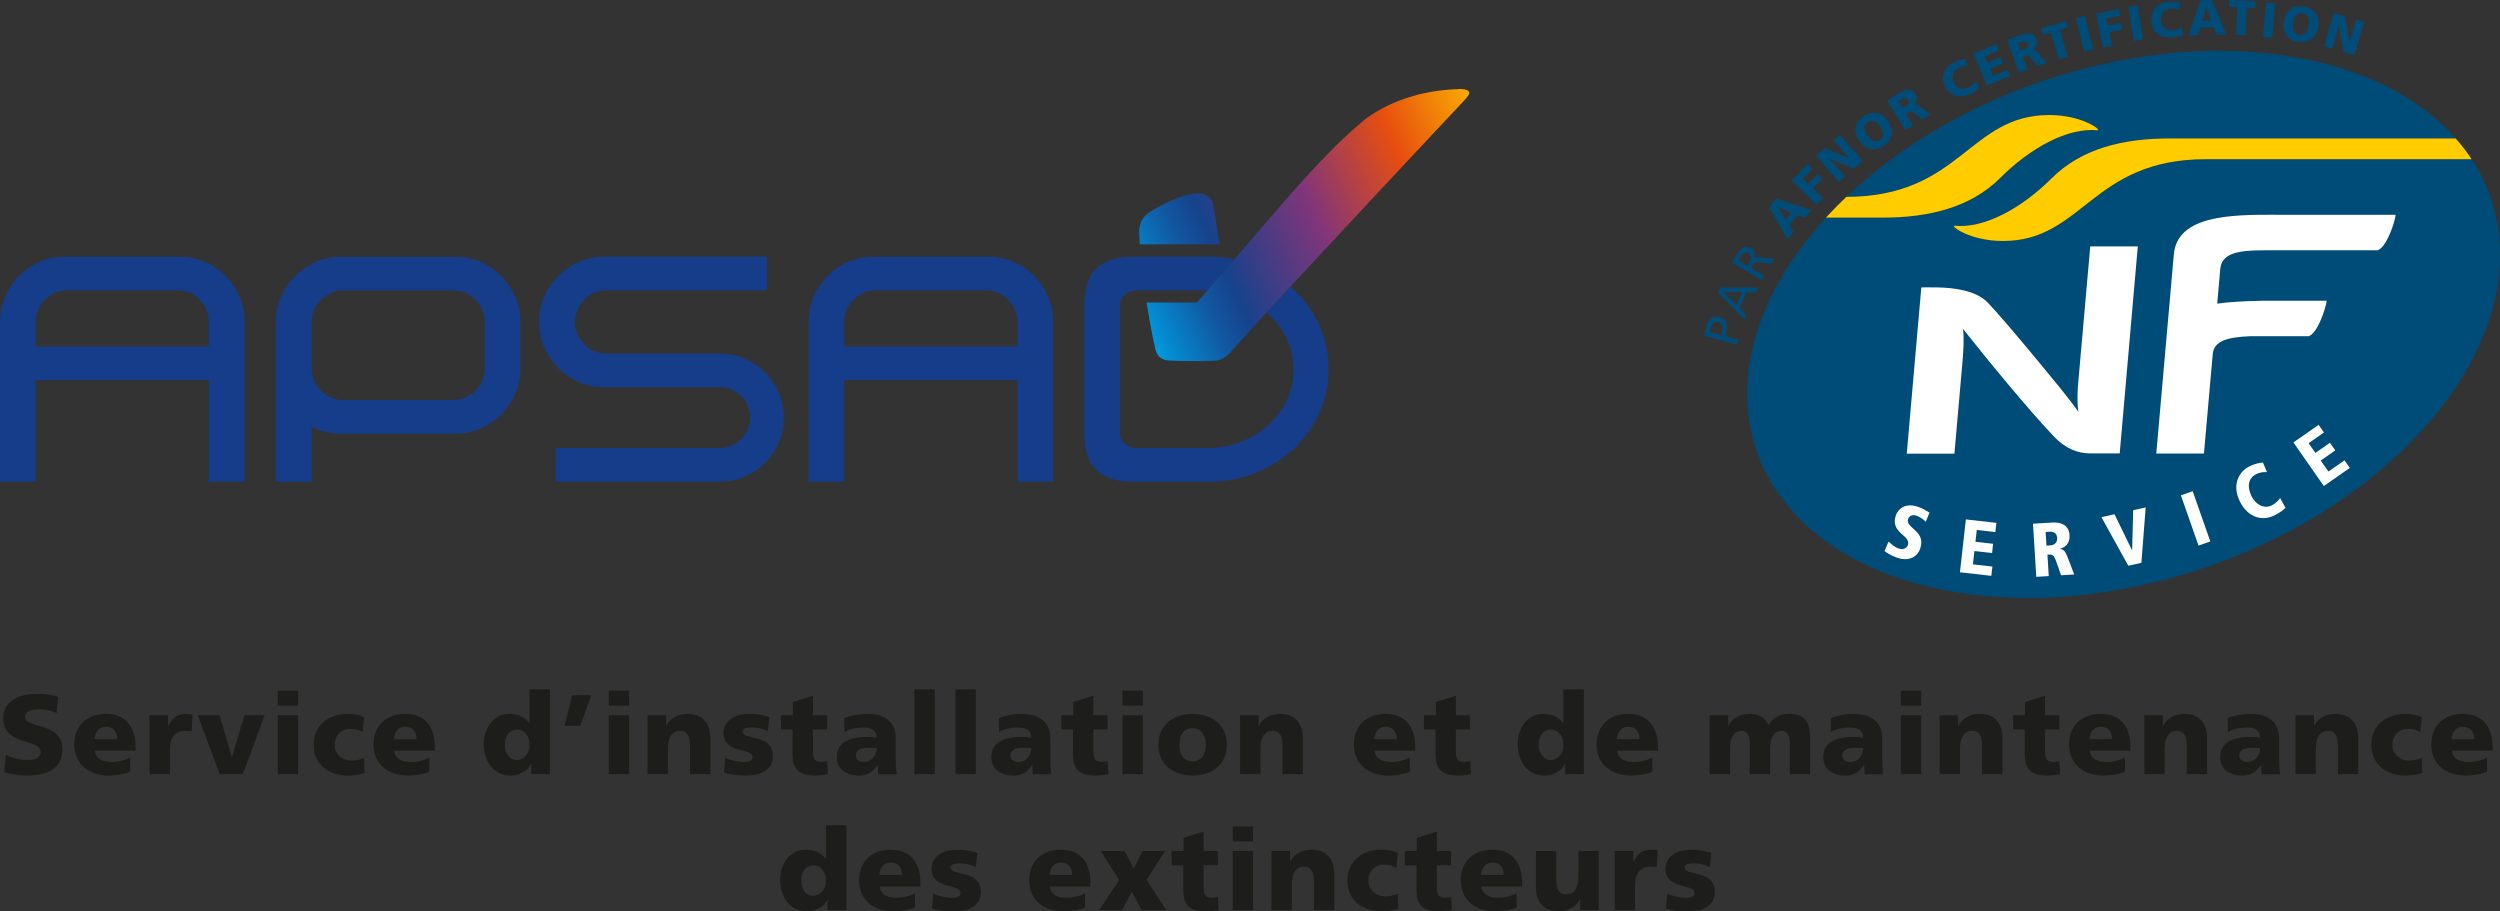 <?xml version="1.0" encoding="UTF-8"?>
<svg xmlns="http://www.w3.org/2000/svg" xmlns:xlink="http://www.w3.org/1999/xlink" viewBox="0 0 530.31 193.31">
  <rect x="0" y="0" width="530.31" height="193.31" fill="#333333" stroke="none"/>
  <linearGradient id="a" gradientUnits="userSpaceOnUse" x1="235.28" x2="314.59" y1="55.73" y2="18.75">
    <stop offset="0" stop-color="#009fe3"></stop>
    <stop offset=".05" stop-color="#048ad0"></stop>
    <stop offset=".18" stop-color="#11569f"></stop>
    <stop offset=".25" stop-color="#17428c"></stop>
    <stop offset=".5" stop-color="#80357b"></stop>
    <stop offset=".75" stop-color="#e84e0f"></stop>
    <stop offset="1" stop-color="#fbba00"></stop>
  </linearGradient>
  <linearGradient id="b" x1="239.88" x2="319.69" xlink:href="#a" y1="66.49" y2="29.27"></linearGradient>
  <path d="m47.79 58.49c1.28 1.28 2.28 2.75 3.01 4.43s1.09 3.48 1.09 5.42v33.84h-7.6v-21.55h-36.75v21.55h-7.54v-33.84c0-1.94.36-3.74 1.09-5.42.73-1.67 1.73-3.15 3.01-4.43 1.23-1.28 2.69-2.27 4.36-2.97s3.48-1.06 5.42-1.06h24.13c1.94 0 3.73.35 5.39 1.06 1.65.7 3.12 1.7 4.4 2.97zm-3.5 9.91c0-1.89-.66-3.5-1.98-4.83-1.23-1.32-2.82-1.98-4.76-1.98h-23.21c-1.89 0-3.5.66-4.82 1.98-.62.62-1.1 1.33-1.45 2.15s-.53 1.71-.53 2.68v5.09h36.75z" fill="#153d8a"></path>
  <path d="m106.29 58.56c1.28 1.28 2.28 2.74 3.01 4.39s1.09 3.45 1.09 5.39v9.78c0 1.94-.36 3.74-1.09 5.39s-1.73 3.12-3.01 4.4c-1.23 1.28-2.69 2.28-4.36 3.01-1.68.73-3.48 1.09-5.42 1.09h-24.13c-2.29 0-4.38-.5-6.28-1.52v11.7h-7.6v-33.84c0-1.94.36-3.73 1.09-5.39.73-1.65 1.73-3.12 3.01-4.39 1.28-1.28 2.74-2.28 4.4-3.01 1.65-.73 3.45-1.09 5.39-1.09h24.13c1.94 0 3.75.36 5.42 1.09s3.13 1.73 4.36 3.01zm-3.44 9.84c0-.93-.18-1.81-.53-2.64-.35-.84-.84-1.56-1.45-2.18-1.32-1.28-2.93-1.94-4.83-1.98h-23.2c-.92 0-1.8.18-2.61.53-.82.35-1.53.84-2.15 1.45-1.32 1.32-1.98 2.93-1.98 4.83v9.65c0 1.9.66 3.51 1.98 4.83.62.62 1.33 1.1 2.15 1.45.81.35 1.69.53 2.61.53h23.2c.92 0 1.81-.18 2.64-.53.84-.35 1.56-.83 2.18-1.45.62-.61 1.1-1.33 1.45-2.15.35-.81.53-1.71.53-2.68v-9.65z" fill="#153d8a"></path>
  <path d="m152.62 75.01c1.9 0 3.67.35 5.32 1.06s3.09 1.68 4.33 2.91c1.23 1.23 2.2 2.67 2.91 4.33.7 1.65 1.06 3.43 1.06 5.32s-.35 3.6-1.06 5.25c-.7 1.65-1.67 3.1-2.91 4.33-1.23 1.23-2.68 2.2-4.33 2.91-1.65.7-3.43 1.06-5.32 1.06h-34.77v-7.14h34.77c.88 0 1.72-.17 2.51-.5s1.49-.79 2.08-1.39c.6-.59 1.06-1.28 1.39-2.05s.5-1.59.5-2.48c0-1.81-.63-3.34-1.89-4.6-1.26-1.25-2.79-1.88-4.59-1.88h-24.39c-1.94 0-3.73-.35-5.39-1.06-1.65-.71-3.12-1.69-4.4-2.97s-2.28-2.75-3.01-4.43c-.73-1.67-1.09-3.46-1.09-5.35s.36-3.74 1.09-5.42c.73-1.67 1.73-3.15 3.01-4.43 1.28-1.23 2.74-2.21 4.4-2.94 1.65-.73 3.45-1.09 5.39-1.09h34.5v7.14h-34.44c-1.81.13-3.3.84-4.49 2.12-.57.62-1.02 1.31-1.35 2.08s-.5 1.62-.5 2.54.16 1.71.5 2.48c.33.77.78 1.47 1.35 2.08 1.15 1.28 2.64 1.98 4.49 2.12h24.32z" fill="#153d8a"></path>
  <path d="m219.31 58.49c1.28 1.28 2.28 2.75 3.01 4.43s1.09 3.48 1.09 5.42v33.84h-7.6v-21.55h-36.75v21.55h-7.54v-33.84c0-1.94.36-3.74 1.09-5.42.73-1.67 1.73-3.15 3.01-4.43 1.23-1.28 2.69-2.27 4.36-2.97s3.48-1.06 5.42-1.06h24.13c1.94 0 3.73.35 5.39 1.06 1.65.7 3.12 1.7 4.4 2.97zm-3.5 9.91c0-1.89-.66-3.5-1.98-4.83-1.23-1.32-2.82-1.98-4.76-1.98h-23.2c-1.9 0-3.5.66-4.82 1.98-.62.62-1.1 1.33-1.45 2.15s-.53 1.71-.53 2.68v5.09h36.75v-5.09z" fill="#153d8a"></path>
  <path d="m274.43 61.43c-.23-.21-.48-.4-.71-.6-1.76 1.9-3.45 3.74-5.03 5.46.11.09.22.17.32.27 1.67 1.54 2.99 3.32 3.93 5.32.95 2 1.42 4.17 1.42 6.51s-.47 4.51-1.42 6.51c-.95 2.01-2.26 3.75-3.93 5.25-1.68 1.54-3.61 2.74-5.82 3.6-2.2.86-4.56 1.29-7.07 1.29h-15.27c-.27 0-.59-.05-.99-.17-.4-.11-.76-.3-1.09-.56s-.62-.61-.86-1.02c-.24-.42-.36-.93-.36-1.55v-26.84c0-.57.12-1.07.36-1.49s.53-.76.86-1.02c.33-.27.69-.46 1.09-.6.4-.13.73-.2.99-.2h15.28l5.71-6.61c-1.72-.35-3.5-.53-5.33-.53h-16.13c-1.94 0-3.57.24-4.89.73s-2.39 1.17-3.21 2.05-1.4 1.96-1.75 3.24-.53 2.73-.53 4.36v26.97c0 1.63.18 3.09.53 4.36.35 1.28.94 2.37 1.75 3.27.81.91 1.88 1.59 3.21 2.05 1.32.47 2.95.7 4.89.7h16.13c3.48 0 6.76-.63 9.85-1.88 3.08-1.26 5.77-2.96 8.06-5.12s4.1-4.68 5.42-7.57c1.32-2.88 1.98-5.98 1.98-9.29s-.66-6.41-1.98-9.32-3.13-5.43-5.42-7.57z" fill="#153d8a"></path>
  <path d="m258.72 51.84-1.31-8.15c-.6-3.41-4.27-2.6-4.27-2.6-4.29.65-9.24 3.89-9.24 3.89-2.57 1.56-2.25 4.53-2.25 4.53.02.86.06 1.45.11 2.32h16.96z" fill="url(#a)"></path>
  <path d="m309.48 18.9c-14.38.41-21.35 7.66-21.35 7.66-8.14 6.7-20.41 21.74-24.82 26.73l-9.42 10.89h-10.67c.92 5.94 1.92 10.13 1.92 10.13.64 2.19 2.68 2.14 2.68 2.14 3.72.25 9.84.09 9.84.09 2.16-.05 3.68-2.2 3.68-2.2 12.44-13.87 49.1-52.86 49.1-52.86s1.29-1.32 1.24-1.78c-.1-.96-2.2-.81-2.2-.81z" fill="url(#b)"></path>
  <path d="m361.45 71.18.51-1.85c.39-1.45 1.24-2.51 2.84-2.07 1.56.43 1.79 1.81 1.43 3.08l-.27.99 2.82.78-.28 1.01-7.06-1.94zm3.63-.09.27-1c.18-.63.08-1.5-.85-1.76-.89-.25-1.47.59-1.64 1.22l-.24.86z" fill="#004c79"></path>
  <path d="m364.46 62.03.43-1.02h7.96l-.45 1.06-1.99-.04-1.4 3.31 1.41 1.41-.43 1.01-5.53-5.74zm1.11-.09 2.77 2.76 1.14-2.69z" fill="#004c79"></path>
  <path d="m367.42 55.73.9-1.55c.73-1.25 1.62-2.35 3.14-1.47.77.45.98 1.33.68 2.14h.02c.27-.21.48-.26.99-.24l3.22.26-.6 1.04-2.76-.3c-.78-.08-.96.22-1.24.7l-.32.55 2.82 1.63-.53.91-6.34-3.67zm3.25.67.45-.77c.5-.86.41-1.59-.2-1.95-.57-.33-1.19-.1-1.67.73l-.51.87 1.92 1.12z" fill="#004c79"></path>
  <path d="m419.88 18.68c-.44.37-.92.78-1.82 1.22-1.75.86-4.21.97-5.43-1.51-1.13-2.29-.08-4.21 2.08-5.28.67-.33 1.39-.5 2.12-.62l.56 1.49c-.72-.03-1.34.09-1.94.38-1.24.61-1.61 1.92-1.01 3.14.64 1.29 1.93 1.62 3.21.99.57-.28 1.08-.72 1.47-1.15l.76 1.33z" fill="#004c79"></path>
  <path d="m418.65 11.4 4.77-2 .54 1.27-2.97 1.25.59 1.39 2.8-1.17.53 1.28-2.8 1.17.65 1.53 3.07-1.29.53 1.28-4.87 2.05z" fill="#004c79"></path>
  <path d="m425.78 8.48 3.29-1.16c1.23-.43 2.42-.23 2.84.96.32.92.1 1.69-.72 2.21v.02c.66-.05.88.46 1.53 1.18l1.33 1.65-1.92.68-.83-1.11c-.79-1.06-1.14-1.27-1.82-1.03l-.39.14.97 2.73-1.84.65-2.44-6.91zm2.85 2.23.49-.17c.59-.21 1.34-.5 1.06-1.28-.23-.64-.91-.53-1.62-.29l-.48.17z" fill="#004c79"></path>
  <path d="m435.06 6.9-1.73.51-.41-1.39 5.34-1.56.41 1.39-1.73.51 1.65 5.64-1.88.55z" fill="#004c79"></path>
  <path d="m441.12 3.62h1.95v7.33h-1.95z" fill="#004c79" transform="matrix(.971 -.24 .24 .971 11.14 106.19)"></path>
  <path d="m444.65 2.91 4.8-.97.28 1.36-2.9.58.32 1.57 2.77-.55.27 1.35-2.77.56.59 2.89-1.92.39z" fill="#004c79"></path>
  <path d="m452.23 1.39h1.95v7.33h-1.95z" fill="#004c79" transform="matrix(.988 -.152 .152 .988 4.48 68.81)"></path>
  <path d="m463.06 7.41c-.54.19-1.14.41-2.13.51-1.95.2-4.29-.56-4.57-3.32-.25-2.54 1.4-3.98 3.8-4.22.74-.07 1.48.02 2.2.16v1.59c-.66-.28-1.28-.39-1.95-.32-1.38.14-2.18 1.23-2.04 2.59.14 1.43 1.24 2.2 2.66 2.05.64-.06 1.27-.3 1.78-.56l.25 1.51z" fill="#004c79"></path>
  <path d="m466.82.08 2.4-.06 3 7.26-2.14.05-.59-1.55-2.75.07-.54 1.58-1.98.05 2.6-7.39zm1.23 1.48h-.02l-.87 2.89 1.84-.05-.94-2.84z" fill="#004c79"></path>
  <path d="m474.61 1.53-1.8-.09.06-1.44 5.56.24-.06 1.45-1.81-.08-.25 5.87-1.95-.08z" fill="#004c79"></path>
  <path d="m477.52 3.2h7.33v1.95h-7.33z" fill="#004c79" transform="matrix(.098 -.995 .995 .098 430.03 482.66)"></path>
  <path d="m488.74 1.39c2.38.42 3.37 2.05 2.96 4.37-.4 2.29-1.91 3.51-4.27 3.1s-3.37-2.07-2.96-4.37c.4-2.31 1.89-3.51 4.27-3.1m-1.06 6.04c1.17.21 1.83-.83 2.04-2.02.22-1.25-.06-2.39-1.23-2.59-1.17-.21-1.82.77-2.04 2.02-.21 1.19.06 2.39 1.23 2.59" fill="#004c79"></path>
  <path d="m495.03 2.78 2.39.69.99 5.47.02.01 1.36-4.79 1.71.5-2.05 7.04-2.32-.68-1.06-5.52-.02-.01-1.34 4.83-1.73-.51z" fill="#004c79"></path>
  <path d="m375.24 43.96 1.51-1.85 7.47 2.43-1.35 1.66-1.56-.56-1.73 2.13.85 1.43-1.25 1.54-3.93-6.78zm1.92.03v.02s1.62 2.54 1.62 2.54l1.16-1.43-2.77-1.13z" fill="#004c79"></path>
  <path d="m380.06 38.3 3.42-3.51.99.96-2.06 2.12 1.16 1.12 1.97-2.02.99.96-1.97 2.03 2.11 2.05-1.36 1.4z" fill="#004c79"></path>
  <path d="m385.24 33.08 1.87-1.64 5.15 2.12.01-.01-3.3-3.73 1.35-1.18 4.82 5.52-1.83 1.6-5.22-2.09-.02.02 3.34 3.73-1.35 1.18z" fill="#004c79"></path>
  <path d="m395.24 24.75c1.95-1.42 3.82-1.01 5.2.89 1.37 1.88 1.2 3.82-.73 5.23s-3.83.99-5.2-.89c-1.39-1.9-1.22-3.8.73-5.23m3.61 4.95c.96-.7.67-1.89-.04-2.87-.75-1.03-1.76-1.61-2.72-.91s-.71 1.85.04 2.87c.71.98 1.76 1.61 2.72.91" fill="#004c79"></path>
  <path d="m400.3 21.36 2.96-1.84c1.1-.69 2.31-.75 2.98.32.51.83.47 1.63-.22 2.31v.02c.64-.19.96.26 1.75.82l1.66 1.32-1.73 1.07-1.06-.9c-1-.86-1.39-.99-2-.61l-.35.22 1.53 2.46-1.66 1.03-3.87-6.22zm3.26 1.55.44-.27c.53-.33 1.2-.77.76-1.48-.36-.58-1-.33-1.64.07l-.43.27z" fill="#004c79"></path>
  <path d="m524.28 33.77h-56.35c-24.28 0-26.01 17.35-43.07 17.35-7.04 0-11.19-3.24-10.27-3.24 6.3.65 14.28-3.72 20.6-10.05 6.33-6.33 15.19-8.47 24.94-8.47h60.79c-15.85-17.96-49.55-24.04-84.51-13.18-17.91 5.57-33.34 14.71-44.76 25.58 24.24-.02 25.98-17.36 43.03-17.36 7.04 0 11.19 3.24 10.27 3.24-6.3-.65-14.28 3.73-20.6 10.05s-15.19 8.46-24.94 8.46h-12.08c-13.32 14.57-19.59 31.59-15.45 47.08 7.76 29.06 49.24 41.69 92.64 28.2s72.3-47.98 64.54-77.05c-1.02-3.83-2.64-7.38-4.76-10.62" fill="#004c79"></path>
  <path d="m424.35 37.69c6.33-6.32 14.3-10.7 20.6-10.05.92 0-3.23-3.24-10.27-3.24-17.05 0-18.79 17.34-43.03 17.36-1.51 1.44-2.96 2.91-4.32 4.4h12.08c9.75 0 18.62-2.14 24.94-8.46" fill="#fc0"></path>
  <path d="m435.19 37.83c-6.33 6.33-14.3 10.7-20.6 10.05-.92 0 3.23 3.24 10.27 3.24 17.06 0 18.79-17.35 43.07-17.35h56.35c-1.01-1.54-2.13-3.01-3.37-4.4h-60.79c-9.75 0-18.61 2.14-24.94 8.47" fill="#fc0"></path>
  <path d="m443.39 52.28-2.51 28.48c-.16 1.76-.34 3.99-.02 6.64-.27-.58-2.86-3.89-3.73-4.94 0 0-11.34-13.96-15.47-18.26-2.56-2.67-7.37-3.16-10.65-3.23-2.02-.05-3.45 0-3.45 0l-3.09 35.26h10.11l1.74-19.82c.15-1.76.35-4.71.07-6.67l4.27 5.34s9.45 11.7 15.13 17.62c2.33 2.42 4.89 3.48 7.63 3.48h6.22l3.84-43.92h-10.09z" fill="#fff"></path>
  <path d="m482.59 45.55c-9.03 0-20.73 0-21.47 8.42-.14 1.61-3.72 42.23-3.72 42.23h10.11l1.86-21.06c.25-2.82 3.06-3.61 7.89-3.82h12.48c2.01-.76 3.68-6.22 3.81-7.53h-13.84v.02c-4.04.06-7.02.26-9.39.6l.65-7.35c.36-4.11 5.55-3.97 11.54-3.97h21.86c2-.76 3.69-6.22 3.8-7.53h-25.58z" fill="#fff"></path>
  <path d="m408.5 110.68c-.49-.51-1.25-1.04-1.92-1.27-.81-.28-1.55-.11-1.82.68-.66 1.95 3.86 2.47 2.56 6.27-.68 2.02-2.71 2.7-4.84 1.97-1.3-.44-2.32-1.13-2.73-1.42l.85-2.03c.65.54 1.18 1.14 2.12 1.46.79.27 1.7.13 1.99-.74.71-2.07-3.85-2.49-2.55-6.3.11-.32 1.16-3 4.74-1.78.98.34 1.53.71 2.39 1.22l-.79 1.95z" fill="#fff"></path>
  <path d="m417.01 110.18 6.47.73-.22 1.96-3.94-.45-.28 2.51 3.74.42-.21 1.96-3.75-.42-.32 2.83 4.14.46-.23 1.97-6.66-.75z" fill="#fff"></path>
  <path d="m431.26 111.09 4.13-.25c1.86-.11 3.49.61 3.61 2.69.03.47.08 2.33-2.07 2.89v.04c.83.04 1.18.48 1.68 1.79l1.38 3.61-2.78.17-1.05-2.96c-.53-1.51-.88-1.48-1.85-1.42l.28 4.55-2.65.16-.69-11.26zm2.84 4.65.82-.05c1.02-.06 1.51-.77 1.46-1.58-.03-.46-.23-1.41-1.65-1.32l-.81.05z" fill="#fff"></path>
  <path d="m445.76 109.7 2.78-.61 3.7 7.61h.04l.22-8.48 2.65-.58-.91 11.75-2.78.61z" fill="#fff"></path>
  <path d="m464.27 104.56h2.65v11.29h-2.65z" fill="#fff" transform="matrix(.944 -.331 .331 .944 -10.26 160.04)"></path>
  <path d="m480.9 100.16c-.46-.02-1.26-.1-2.35.44-1.59.79-1.97 2.58-.96 4.62.97 1.97 2.78 2.74 4.28 1.99 1.16-.57 1.62-1.35 1.81-1.56l1.13 2.07c-.34.33-1.06.98-2.36 1.61-2.77 1.37-5.73.26-7.31-2.94-1.83-3.71-.07-6.42 1.98-7.44 1.5-.74 2.44-.79 2.91-.82l.86 2.03z" fill="#fff"></path>
  <path d="m486.49 93.85 5.34-3.73 1.13 1.62-3.25 2.27 1.44 2.06 3.09-2.15 1.13 1.62-3.09 2.15 1.63 2.33 3.41-2.37 1.12 1.61-5.5 3.84z" fill="#fff"></path>
  <g fill="#1d1d1b">
    <path d="m1.25 160.1c1.15.62 2.76 1.1 4.61 1.1 1.42 0 2.76-.29 2.76-1.63 0-3.12-7.92-1.15-7.92-7.25 0-4.03 3.94-5.14 7.3-5.14 1.61 0 3.19.24 4.32.62l-.29 3.45c-1.15-.53-2.45-.77-3.72-.77-1.13 0-3 .1-3 1.56 0 2.71 7.92.89 7.92 6.94 0 4.35-3.65 5.52-7.37 5.52-1.56 0-3.5-.24-4.99-.72l.38-3.7z"></path>
    <path d="m20.11 159.23c.24 1.73 1.56 2.4 3.67 2.4 1.18 0 2.52-.26 3.82-.96v3.05c-1.39.55-2.98.79-4.58.79-4.13 0-7.27-2.42-7.27-6.55s2.81-6.53 6.7-6.53c4.63 0 6.31 3.29 6.31 7.01v.79h-8.64zm4.76-2.44c0-1.44-.67-2.62-2.4-2.62-1.56 0-2.3 1.18-2.4 2.62z"></path>
    <path d="m40.63 155.18c-.48-.14-.96-.14-1.46-.14-2.02 0-3.14 1.46-3.14 3.91v5.28h-4.32v-12.5h3.94v2.3h.05c.74-1.58 1.82-2.59 3.7-2.59.5 0 1.03.07 1.46.14l-.22 3.6z"></path>
    <path d="m41.95 151.72h4.63l2.59 8.9h.05l2.62-8.9h4.3l-4.63 12.5h-4.92l-4.63-12.5z"></path>
    <path d="m63.24 149.68h-4.32v-3.17h4.32zm-4.32 2.04h4.32v12.5h-4.32z"></path>
    <path d="m76.92 155.3c-.79-.48-1.58-.7-2.62-.7-1.87 0-3.31 1.3-3.31 3.46 0 1.99 1.68 3.29 3.55 3.29.98 0 1.97-.22 2.69-.6l.1 3.22c-1.08.36-2.38.55-3.53.55-4.13 0-7.27-2.4-7.27-6.53s3.14-6.55 7.27-6.55c1.3 0 2.45.22 3.43.7l-.31 3.17z"></path>
    <path d="m83.59 159.23c.24 1.73 1.56 2.4 3.67 2.4 1.18 0 2.52-.26 3.82-.96v3.05c-1.39.55-2.98.79-4.58.79-4.13 0-7.27-2.42-7.27-6.55s2.81-6.53 6.7-6.53c4.63 0 6.31 3.29 6.31 7.01v.79h-8.64zm4.76-2.44c0-1.44-.67-2.62-2.4-2.62-1.56 0-2.3 1.18-2.4 2.62z"></path>
    <path d="m116.66 164.23h-3.98v-2.23h-.05c-.55 1.39-2.3 2.52-4.3 2.52-3.72 0-5.71-3.07-5.71-6.77 0-3.07 1.9-6.31 5.35-6.31 1.73 0 3.19.46 4.3 1.9h.05v-7.11h4.34zm-6.96-3.03c1.44 0 2.64-1.37 2.64-3.19s-1.06-3.26-2.64-3.26c-1.68 0-2.62 1.44-2.62 3.1 0 1.99.98 3.36 2.62 3.36z"></path>
    <path d="m121.39 147.47h4.03l-2.35 6.51h-3.29z"></path>
    <path d="m133.46 149.68h-4.32v-3.17h4.32zm-4.32 2.04h4.32v12.5h-4.32z"></path>
    <path d="m137.35 151.72h3.94v2.3h.05c.86-1.8 2.59-2.59 4.56-2.59 3.41 0 4.78 2.4 4.78 4.99v7.8h-4.32v-6.05c0-2.35-.82-3.14-1.99-3.14-1.78 0-2.69 1.22-2.69 3.91v5.28h-4.32v-12.5z"></path>
    <path d="m153.82 160.77c1.01.43 2.5.86 4.06.86.89 0 1.75-.14 1.75-1.01 0-2.11-6.14-.62-6.14-5.14 0-2.88 2.83-4.06 5.33-4.06 1.49 0 3 .17 4.39.72l-.34 3c-.91-.55-2.28-.84-3.36-.84-.94 0-1.99.17-1.99.86 0 1.95 6.43.41 6.43 5.16 0 3.34-3 4.18-5.83 4.18-1.94 0-3.26-.19-4.54-.6l.24-3.14z"></path>
    <path d="m165.65 151.72h2.54v-2.81l4.25-1.32v4.13h3.02v3.02h-3.02v4.61c0 1.51.36 2.28 1.73 2.28.43 0 .89-.1 1.32-.17l.14 2.81c-.82.1-1.63.24-2.71.24-3.86 0-4.8-1.7-4.8-4.68v-5.09h-2.47z"></path>
    <path d="m186.29 164.23c-.02-.67-.1-1.32-.1-1.97h-.05c-.98 1.56-2.18 2.26-3.96 2.26-2.47 0-4.68-1.22-4.68-3.94 0-3.82 4.15-4.27 6.46-4.27.7 0 1.46.07 2.02.17-.02-1.71-1.3-2.16-2.86-2.16-1.39 0-2.78.26-3.98.94l-.07-2.93c1.54-.62 3.14-.89 4.99-.89 3.19 0 5.95 1.37 5.95 5.19v4.66c0 .98.05 1.97.24 2.95h-3.96zm-2.98-2.6c1.63 0 2.66-1.49 2.66-2.95-.55-.02-1.18-.07-1.82-.07-1.46 0-2.62.46-2.62 1.66 0 .86.77 1.37 1.78 1.37z"></path>
    <path d="m193.97 146.22h4.32v18h-4.32z"></path>
    <path d="m202.68 146.22h4.32v18h-4.32z"></path>
    <path d="m219.07 164.23c-.02-.67-.1-1.32-.1-1.97h-.05c-.98 1.56-2.18 2.26-3.96 2.26-2.47 0-4.68-1.22-4.68-3.94 0-3.82 4.15-4.27 6.46-4.27.7 0 1.46.07 2.02.17-.02-1.71-1.3-2.16-2.86-2.16-1.39 0-2.78.26-3.98.94l-.07-2.93c1.54-.62 3.14-.89 4.99-.89 3.19 0 5.95 1.37 5.95 5.19v4.66c0 .98.05 1.97.24 2.95h-3.96zm-2.97-2.6c1.63 0 2.66-1.49 2.66-2.95-.55-.02-1.18-.07-1.82-.07-1.46 0-2.62.46-2.62 1.66 0 .86.77 1.37 1.78 1.37z"></path>
    <path d="m225.14 151.72h2.54v-2.81l4.25-1.32v4.13h3.02v3.02h-3.02v4.61c0 1.51.36 2.28 1.73 2.28.43 0 .89-.1 1.32-.17l.14 2.81c-.82.1-1.63.24-2.71.24-3.86 0-4.8-1.7-4.8-4.68v-5.09h-2.47z"></path>
    <path d="m242.42 149.68h-4.32v-3.17h4.32zm-4.32 2.04h4.32v12.5h-4.32z"></path>
    <path d="m245.71 157.99c0-4.15 3.14-6.55 7.27-6.55s7.27 2.4 7.27 6.55-3.14 6.53-7.27 6.53-7.27-2.4-7.27-6.53zm10.08 0c0-1.87-.82-3.53-2.81-3.53s-2.81 1.66-2.81 3.53.82 3.5 2.81 3.5 2.81-1.66 2.81-3.5z"></path>
    <path d="m263.04 151.72h3.94v2.3h.05c.86-1.8 2.59-2.59 4.56-2.59 3.41 0 4.78 2.4 4.78 4.99v7.8h-4.32v-6.05c0-2.35-.82-3.14-1.99-3.14-1.78 0-2.69 1.22-2.69 3.91v5.28h-4.32v-12.5z"></path>
    <path d="m291.55 159.23c.24 1.73 1.56 2.4 3.67 2.4 1.18 0 2.52-.26 3.82-.96v3.05c-1.39.55-2.98.79-4.58.79-4.13 0-7.27-2.42-7.27-6.55s2.81-6.53 6.7-6.53c4.63 0 6.31 3.29 6.31 7.01v.79h-8.64zm4.75-2.44c0-1.44-.67-2.62-2.4-2.62-1.56 0-2.3 1.18-2.4 2.62z"></path>
    <path d="m302.04 151.72h2.54v-2.81l4.25-1.32v4.13h3.02v3.02h-3.02v4.61c0 1.51.36 2.28 1.73 2.28.43 0 .89-.1 1.32-.17l.14 2.81c-.82.1-1.63.24-2.71.24-3.86 0-4.8-1.7-4.8-4.68v-5.09h-2.47z"></path>
    <path d="m335.98 164.23h-3.98v-2.23h-.05c-.55 1.39-2.3 2.52-4.3 2.52-3.72 0-5.71-3.07-5.71-6.77 0-3.07 1.9-6.31 5.35-6.31 1.73 0 3.19.46 4.3 1.9h.05v-7.11h4.34zm-6.96-3.03c1.44 0 2.64-1.37 2.64-3.19s-1.06-3.26-2.64-3.26c-1.68 0-2.62 1.44-2.62 3.1 0 1.99.98 3.36 2.62 3.36z"></path>
    <path d="m343.03 159.23c.24 1.73 1.56 2.4 3.67 2.4 1.18 0 2.52-.26 3.82-.96v3.05c-1.39.55-2.98.79-4.58.79-4.13 0-7.27-2.42-7.27-6.55s2.81-6.53 6.7-6.53c4.63 0 6.31 3.29 6.31 7.01v.79h-8.64zm4.75-2.44c0-1.44-.67-2.62-2.4-2.62-1.56 0-2.3 1.18-2.4 2.62z"></path>
    <path d="m362.66 151.72h3.94v2.3h.05c.86-1.8 2.59-2.59 4.56-2.59 1.78 0 3.24.77 3.91 2.4 1.01-1.68 2.66-2.4 4.44-2.4 3.6 0 4.42 2.04 4.42 5.43v7.37h-4.32v-6.72c0-1.42-.5-2.47-1.73-2.47-1.54 0-2.45 1.22-2.45 3.91v5.28h-4.32v-6.72c0-1.42-.5-2.47-1.73-2.47-1.54 0-2.45 1.22-2.45 3.91v5.28h-4.32v-12.5z"></path>
    <path d="m395.54 164.23c-.02-.67-.1-1.32-.1-1.97h-.05c-.98 1.56-2.18 2.26-3.96 2.26-2.47 0-4.68-1.22-4.68-3.94 0-3.82 4.15-4.27 6.46-4.27.7 0 1.46.07 2.02.17-.02-1.71-1.3-2.16-2.86-2.16-1.39 0-2.78.26-3.98.94l-.07-2.93c1.54-.62 3.14-.89 4.99-.89 3.19 0 5.95 1.37 5.95 5.19v4.66c0 .98.05 1.97.24 2.95h-3.96zm-2.97-2.6c1.63 0 2.66-1.49 2.66-2.95-.55-.02-1.18-.07-1.82-.07-1.46 0-2.62.46-2.62 1.66 0 .86.77 1.37 1.78 1.37z"></path>
    <path d="m407.54 149.68h-4.32v-3.17h4.32zm-4.32 2.04h4.32v12.5h-4.32z"></path>
    <path d="m411.43 151.72h3.94v2.3h.05c.86-1.8 2.59-2.59 4.56-2.59 3.41 0 4.78 2.4 4.78 4.99v7.8h-4.32v-6.05c0-2.35-.82-3.14-1.99-3.14-1.78 0-2.69 1.22-2.69 3.91v5.28h-4.32v-12.5z"></path>
    <path d="m427.03 151.72h2.54v-2.81l4.25-1.32v4.13h3.02v3.02h-3.02v4.61c0 1.51.36 2.28 1.73 2.28.43 0 .89-.1 1.32-.17l.14 2.81c-.82.1-1.63.24-2.71.24-3.86 0-4.8-1.7-4.8-4.68v-5.09h-2.47z"></path>
    <path d="m443.26 159.23c.24 1.73 1.56 2.4 3.67 2.4 1.18 0 2.52-.26 3.82-.96v3.05c-1.39.55-2.98.79-4.58.79-4.13 0-7.27-2.42-7.27-6.55s2.81-6.53 6.7-6.53c4.63 0 6.31 3.29 6.31 7.01v.79h-8.64zm4.75-2.44c0-1.44-.67-2.62-2.4-2.62-1.56 0-2.3 1.18-2.4 2.62z"></path>
    <path d="m454.85 151.72h3.94v2.3h.05c.86-1.8 2.59-2.59 4.56-2.59 3.41 0 4.78 2.4 4.78 4.99v7.8h-4.32v-6.05c0-2.35-.82-3.14-1.99-3.14-1.78 0-2.69 1.22-2.69 3.91v5.28h-4.32v-12.5z"></path>
    <path d="m479.74 164.23c-.02-.67-.1-1.32-.1-1.97h-.05c-.98 1.56-2.18 2.26-3.96 2.26-2.47 0-4.68-1.22-4.68-3.94 0-3.82 4.15-4.27 6.46-4.27.7 0 1.46.07 2.02.17-.02-1.71-1.3-2.16-2.86-2.16-1.39 0-2.78.26-3.98.94l-.07-2.93c1.54-.62 3.14-.89 4.99-.89 3.19 0 5.95 1.37 5.95 5.19v4.66c0 .98.05 1.97.24 2.95h-3.96zm-2.98-2.6c1.63 0 2.66-1.49 2.66-2.95-.55-.02-1.18-.07-1.82-.07-1.46 0-2.62.46-2.62 1.66 0 .86.77 1.37 1.78 1.37z"></path>
    <path d="m486.91 151.72h3.94v2.3h.05c.86-1.8 2.59-2.59 4.56-2.59 3.41 0 4.78 2.4 4.78 4.99v7.8h-4.32v-6.05c0-2.35-.82-3.14-1.99-3.14-1.78 0-2.69 1.22-2.69 3.91v5.28h-4.32v-12.5z"></path>
    <path d="m513.41 155.3c-.79-.48-1.58-.7-2.62-.7-1.87 0-3.31 1.3-3.31 3.46 0 1.99 1.68 3.29 3.55 3.29.98 0 1.97-.22 2.69-.6l.1 3.22c-1.08.36-2.37.55-3.53.55-4.13 0-7.27-2.4-7.27-6.53s3.14-6.55 7.27-6.55c1.3 0 2.45.22 3.43.7l-.31 3.17z"></path>
    <path d="m520.08 159.23c.24 1.73 1.56 2.4 3.67 2.4 1.18 0 2.52-.26 3.82-.96v3.05c-1.39.55-2.98.79-4.58.79-4.13 0-7.27-2.42-7.27-6.55s2.81-6.53 6.7-6.53c4.63 0 6.31 3.29 6.31 7.01v.79h-8.64zm4.75-2.44c0-1.44-.67-2.62-2.4-2.62-1.56 0-2.3 1.18-2.4 2.62z"></path>
    <path d="m179.53 193.03h-3.98v-2.23h-.05c-.55 1.39-2.3 2.52-4.3 2.52-3.72 0-5.71-3.07-5.71-6.77 0-3.07 1.9-6.31 5.35-6.31 1.73 0 3.19.46 4.3 1.9h.05v-7.11h4.34zm-6.96-3.03c1.44 0 2.64-1.37 2.64-3.19s-1.06-3.26-2.64-3.26c-1.68 0-2.62 1.44-2.62 3.1 0 1.99.98 3.36 2.62 3.36z"></path>
    <path d="m186.59 188.04c.24 1.73 1.56 2.4 3.67 2.4 1.18 0 2.52-.27 3.82-.96v3.05c-1.39.55-2.98.79-4.58.79-4.13 0-7.27-2.42-7.27-6.55s2.81-6.53 6.7-6.53c4.63 0 6.31 3.29 6.31 7.01v.79h-8.64zm4.75-2.45c0-1.44-.67-2.62-2.4-2.62-1.56 0-2.3 1.18-2.4 2.62z"></path>
    <path d="m197.94 189.57c1.01.43 2.5.87 4.06.87.89 0 1.75-.14 1.75-1.01 0-2.11-6.14-.62-6.14-5.13 0-2.88 2.83-4.06 5.33-4.06 1.49 0 3 .17 4.39.72l-.34 3c-.91-.55-2.28-.84-3.36-.84-.94 0-1.99.17-1.99.87 0 1.94 6.43.41 6.43 5.16 0 3.34-3 4.18-5.83 4.18-1.94 0-3.26-.19-4.54-.6l.24-3.14z"></path>
    <path d="m222.68 188.04c.24 1.73 1.56 2.4 3.67 2.4 1.18 0 2.52-.27 3.82-.96v3.05c-1.39.55-2.98.79-4.58.79-4.13 0-7.27-2.42-7.27-6.55s2.81-6.53 6.7-6.53c4.63 0 6.31 3.29 6.31 7.01v.79h-8.64zm4.76-2.45c0-1.44-.67-2.62-2.4-2.62-1.56 0-2.3 1.18-2.4 2.62z"></path>
    <path d="m237.4 186.67-3.91-6.14h5.11l1.85 3.74 1.94-3.74h4.73l-3.91 6.1 4.18 6.41h-5.21l-2.09-3.89-2.06 3.89h-4.87l4.25-6.36z"></path>
    <path d="m248.53 180.52h2.54v-2.81l4.25-1.32v4.13h3.02v3.03h-3.02v4.61c0 1.51.36 2.28 1.73 2.28.43 0 .89-.1 1.32-.17l.14 2.81c-.82.1-1.63.24-2.71.24-3.86 0-4.8-1.7-4.8-4.68v-5.09h-2.47z"></path>
    <path d="m265.81 178.48h-4.32v-3.17h4.32zm-4.32 2.04h4.32v12.51h-4.32z"></path>
    <path d="m269.7 180.52h3.94v2.3h.05c.86-1.8 2.59-2.59 4.56-2.59 3.41 0 4.78 2.4 4.78 4.99v7.8h-4.32v-6.05c0-2.35-.82-3.14-1.99-3.14-1.78 0-2.69 1.22-2.69 3.91v5.28h-4.32v-12.51z"></path>
    <path d="m296.2 184.1c-.79-.48-1.58-.7-2.62-.7-1.87 0-3.31 1.29-3.31 3.45 0 1.99 1.68 3.29 3.55 3.29.98 0 1.97-.22 2.69-.6l.1 3.22c-1.08.36-2.38.55-3.53.55-4.13 0-7.27-2.4-7.27-6.53s3.14-6.55 7.27-6.55c1.3 0 2.45.21 3.43.7z"></path>
    <path d="m298 180.52h2.54v-2.81l4.25-1.32v4.13h3.02v3.03h-3.02v4.61c0 1.51.36 2.28 1.73 2.28.43 0 .89-.1 1.32-.17l.14 2.81c-.82.1-1.63.24-2.71.24-3.86 0-4.8-1.7-4.8-4.68v-5.09h-2.47z"></path>
    <path d="m314.22 188.04c.24 1.73 1.56 2.4 3.67 2.4 1.18 0 2.52-.27 3.82-.96v3.05c-1.39.55-2.98.79-4.58.79-4.13 0-7.27-2.42-7.27-6.55s2.81-6.53 6.7-6.53c4.63 0 6.31 3.29 6.31 7.01v.79h-8.64zm4.75-2.45c0-1.44-.67-2.62-2.4-2.62-1.56 0-2.3 1.18-2.4 2.62z"></path>
    <path d="m339.13 193.03h-3.94v-2.3h-.05c-.86 1.8-2.59 2.59-4.56 2.59-3.41 0-4.78-2.4-4.78-4.99v-7.8h4.32v6.05c0 2.35.82 3.14 1.99 3.14 1.78 0 2.69-1.22 2.69-3.91v-5.28h4.32v12.51z"></path>
    <path d="m351.44 183.98c-.48-.14-.96-.14-1.46-.14-2.02 0-3.14 1.46-3.14 3.91v5.28h-4.32v-12.51h3.94v2.3h.05c.74-1.58 1.82-2.59 3.7-2.59.5 0 1.03.07 1.46.14l-.21 3.6z"></path>
    <path d="m353.63 189.57c1.01.43 2.5.87 4.06.87.89 0 1.75-.14 1.75-1.01 0-2.11-6.14-.62-6.14-5.13 0-2.88 2.83-4.06 5.33-4.06 1.49 0 3 .17 4.39.72l-.34 3c-.91-.55-2.28-.84-3.36-.84-.94 0-1.99.17-1.99.87 0 1.94 6.43.41 6.43 5.16 0 3.34-3 4.18-5.83 4.18-1.94 0-3.26-.19-4.54-.6l.24-3.14z"></path>
  </g>
</svg>
